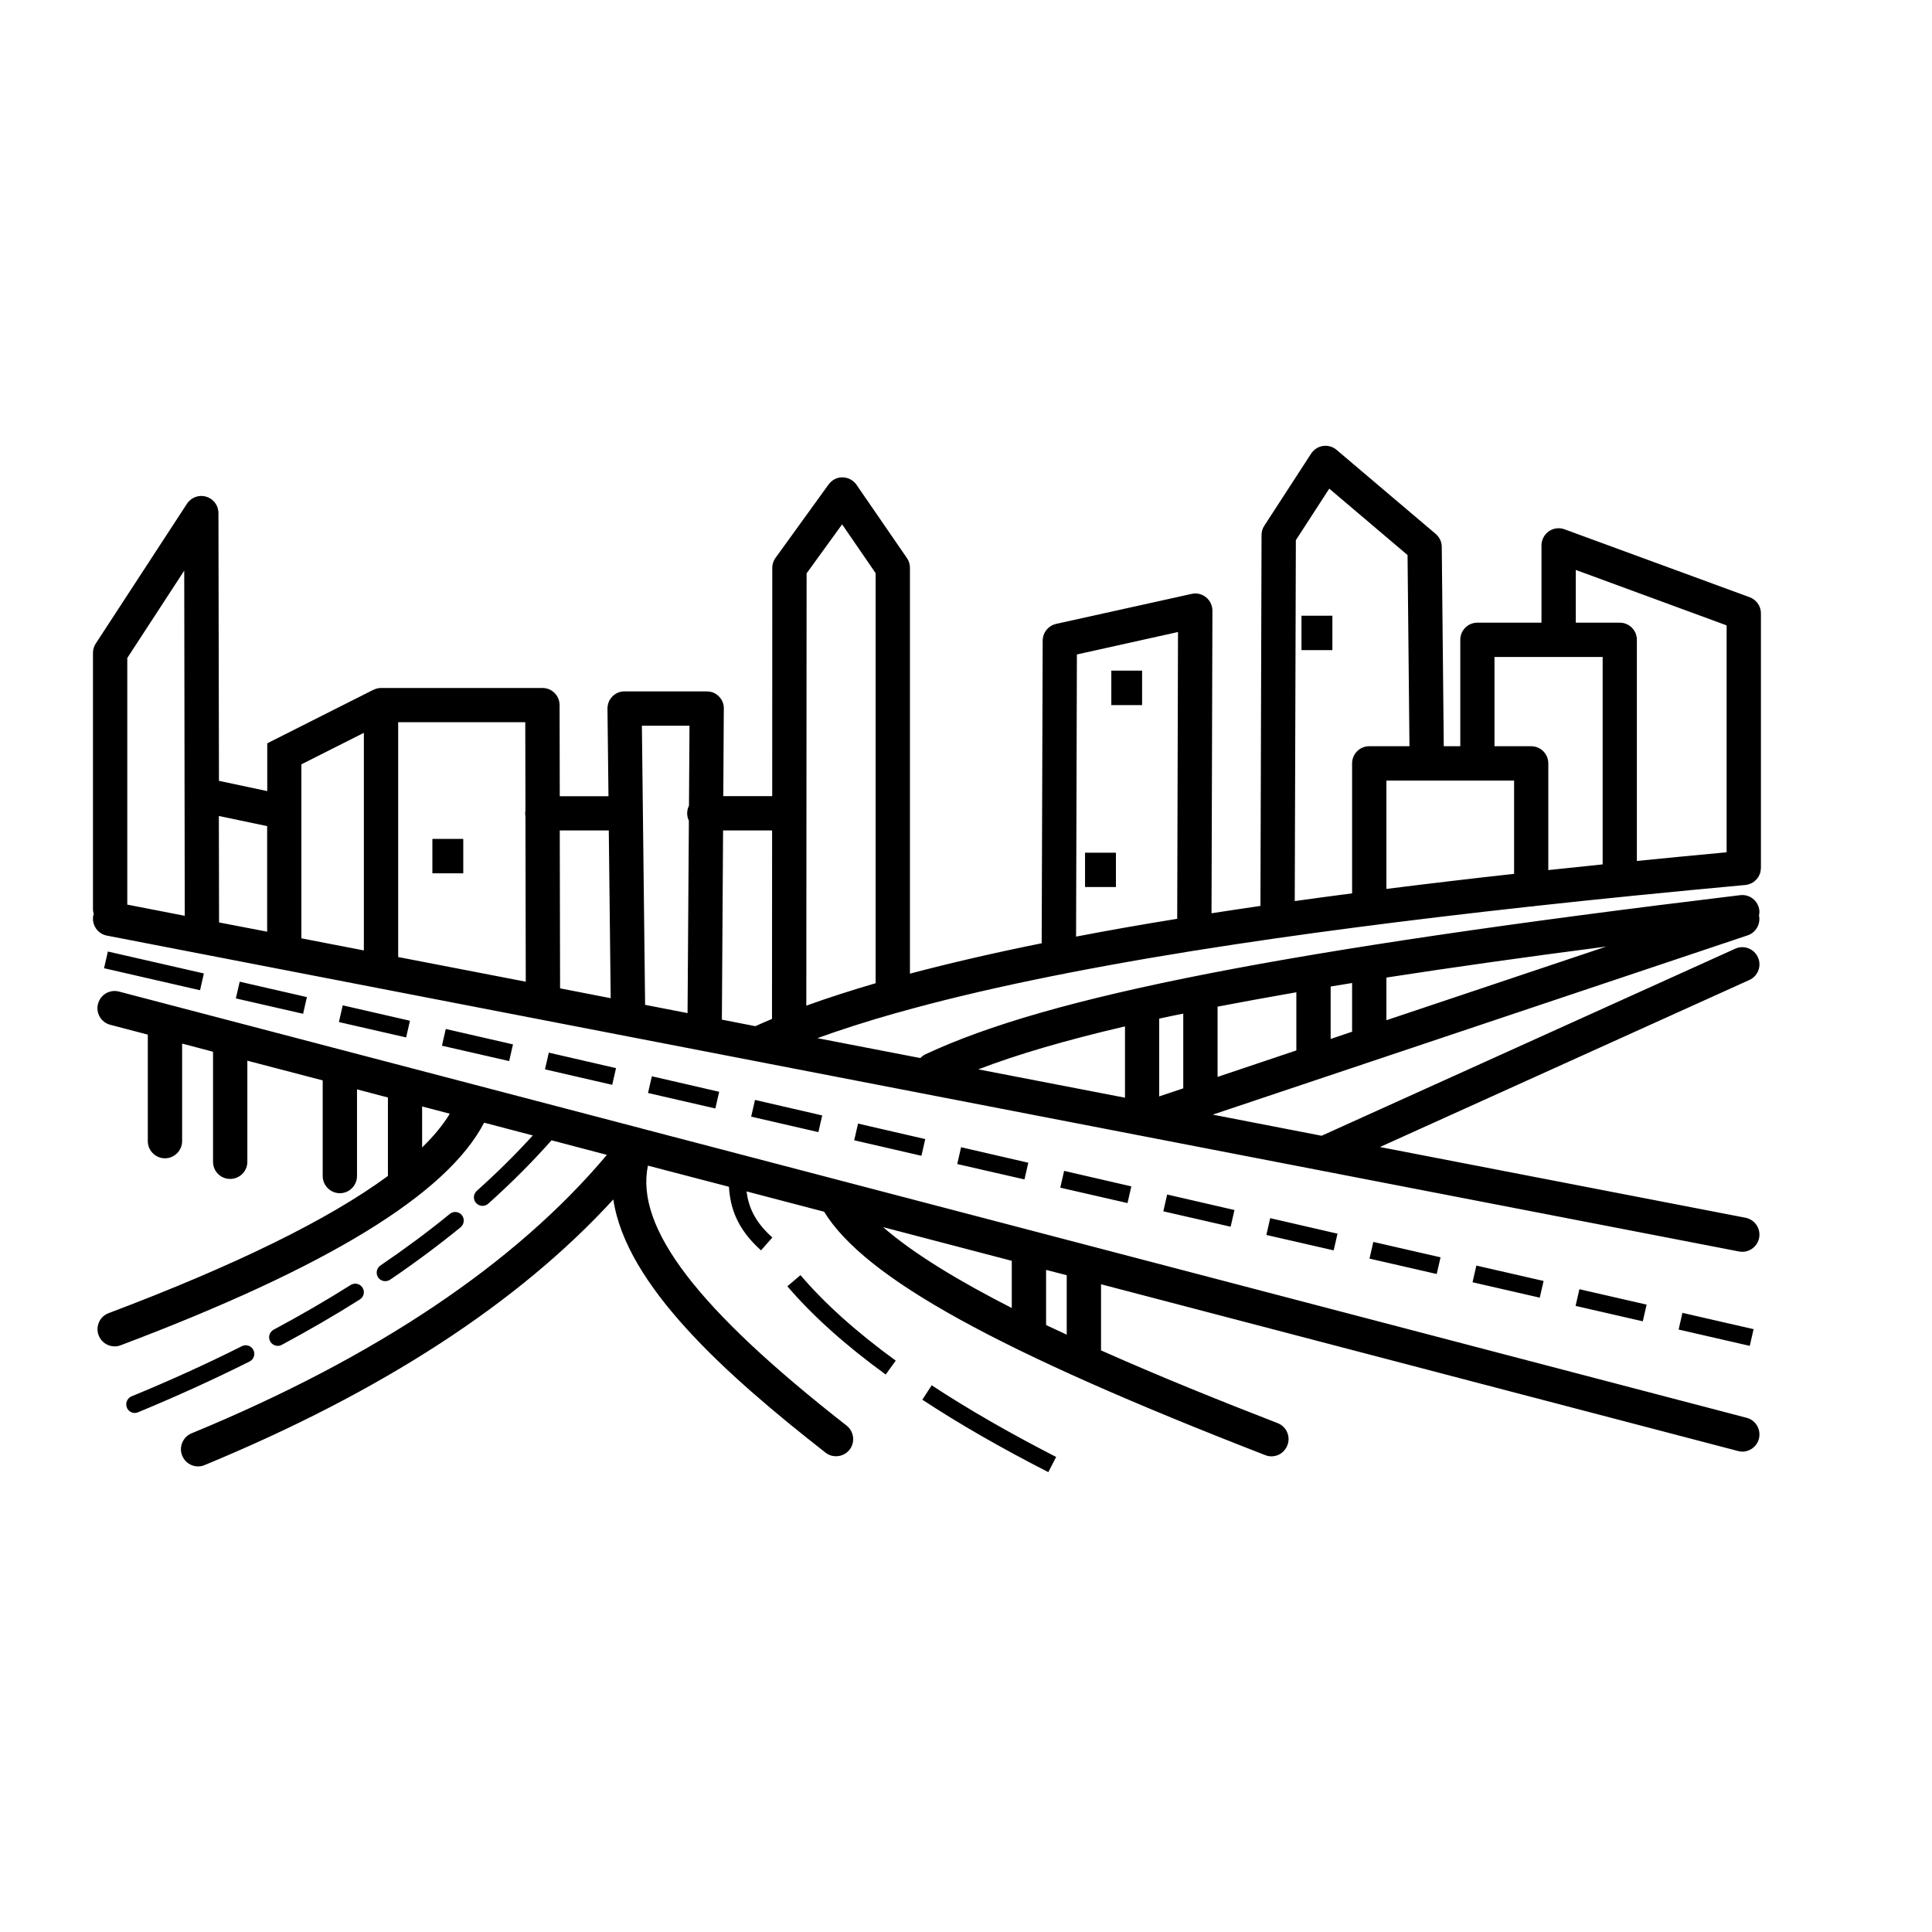 <svg xmlns="http://www.w3.org/2000/svg" xmlns:xlink="http://www.w3.org/1999/xlink" width="100" zoomAndPan="magnify" viewBox="0 0 75 75" height="100" preserveAspectRatio="xMidYMid meet" version="1.2"><g id="14e59cf0b7"><path style=" stroke:none;fill-rule:nonzero;fill:#000000;fill-opacity:1;" d="M 67.805 55.039 L 24.898 43.805 C 24.871 43.793 24.84 43.785 24.809 43.781 L 4.617 38.492 C 4.262 38.398 3.898 38.613 3.805 38.969 C 3.711 39.324 3.922 39.688 4.277 39.781 L 5.738 40.164 L 5.738 44.297 C 5.738 44.664 6.035 44.965 6.402 44.965 C 6.773 44.965 7.07 44.664 7.07 44.297 L 7.07 40.512 L 8.27 40.828 L 8.27 45.102 C 8.27 45.469 8.566 45.766 8.934 45.766 C 9.301 45.766 9.602 45.469 9.602 45.102 L 9.602 41.176 L 12.527 41.941 L 12.527 45.652 C 12.527 46.02 12.828 46.32 13.195 46.32 C 13.562 46.32 13.859 46.02 13.859 45.652 L 13.859 42.289 L 15.059 42.605 L 15.059 45.59 C 15.059 45.609 15.062 45.629 15.062 45.648 C 12.777 47.332 9.152 49.113 4.215 50.977 C 3.871 51.105 3.699 51.492 3.828 51.836 C 3.93 52.102 4.18 52.266 4.449 52.266 C 4.527 52.266 4.609 52.254 4.684 52.223 C 12.719 49.191 17.348 46.359 18.793 43.582 L 20.684 44.078 C 20.016 44.812 19.285 45.535 18.508 46.23 C 18.371 46.352 18.359 46.562 18.48 46.699 C 18.547 46.773 18.641 46.812 18.73 46.812 C 18.809 46.812 18.887 46.785 18.953 46.727 C 19.836 45.938 20.66 45.113 21.41 44.266 L 23.559 44.832 C 20.012 49.051 14.594 52.688 7.438 55.641 C 7.098 55.781 6.934 56.172 7.074 56.512 C 7.18 56.77 7.426 56.926 7.688 56.926 C 7.773 56.926 7.859 56.91 7.941 56.875 C 14.809 54.039 20.133 50.578 23.809 46.562 C 24.301 49.879 28.137 53.336 32.047 56.391 C 32.168 56.488 32.312 56.531 32.453 56.531 C 32.652 56.531 32.848 56.445 32.98 56.277 C 33.207 55.984 33.152 55.566 32.863 55.34 C 27.074 50.816 24.656 47.664 25.152 45.25 L 28.297 46.07 C 28.348 46.863 28.594 47.691 29.543 48.539 L 29.984 48.039 C 29.293 47.426 29.059 46.848 28.98 46.25 L 31.992 47.039 C 33.574 49.617 38.742 52.461 49.117 56.488 C 49.195 56.52 49.277 56.535 49.359 56.535 C 49.625 56.535 49.875 56.371 49.977 56.105 C 50.109 55.766 49.941 55.379 49.598 55.246 C 47.453 54.414 45.047 53.449 42.742 52.422 L 42.742 49.855 L 67.469 56.328 C 67.527 56.344 67.582 56.352 67.641 56.352 C 67.934 56.352 68.203 56.152 68.281 55.852 C 68.371 55.496 68.16 55.129 67.805 55.039 Z M 16.387 44.543 L 16.387 42.953 L 17.461 43.234 C 17.203 43.664 16.844 44.098 16.387 44.543 Z M 39.277 48.945 L 39.277 50.777 C 37.234 49.734 35.461 48.668 34.281 47.637 Z M 41.41 51.812 C 41.141 51.688 40.875 51.562 40.609 51.438 L 40.609 49.297 L 41.41 49.504 Z M 34.777 39.328 C 34.816 39.32 34.855 39.309 34.895 39.297 C 37.961 38.434 41.773 37.641 46.402 36.898 C 46.445 36.898 46.492 36.891 46.531 36.879 C 50.289 36.281 54.578 35.723 59.438 35.188 C 59.441 35.188 59.441 35.188 59.441 35.188 C 59.492 35.188 59.539 35.184 59.586 35.172 C 62.148 34.891 64.871 34.621 67.754 34.355 C 67.77 34.355 67.781 34.352 67.793 34.352 C 67.812 34.348 67.836 34.344 67.859 34.336 C 67.879 34.332 67.898 34.324 67.918 34.316 C 67.941 34.309 67.961 34.301 67.98 34.293 C 68 34.285 68.02 34.273 68.035 34.262 C 68.055 34.25 68.074 34.238 68.09 34.227 C 68.105 34.215 68.121 34.199 68.137 34.184 C 68.152 34.172 68.168 34.156 68.184 34.141 C 68.199 34.125 68.211 34.109 68.223 34.094 C 68.238 34.074 68.25 34.059 68.262 34.039 C 68.27 34.02 68.281 34 68.289 33.984 C 68.301 33.965 68.309 33.945 68.316 33.926 C 68.324 33.902 68.332 33.883 68.336 33.863 C 68.34 33.84 68.344 33.82 68.348 33.797 C 68.352 33.777 68.355 33.754 68.355 33.73 C 68.355 33.719 68.359 33.707 68.359 33.695 L 68.359 23.809 C 68.359 23.531 68.184 23.281 67.922 23.184 L 60.734 20.547 C 60.531 20.473 60.305 20.5 60.125 20.625 C 59.949 20.75 59.84 20.953 59.84 21.172 L 59.84 24.172 L 57.352 24.172 C 56.984 24.172 56.688 24.469 56.688 24.836 L 56.688 28.969 L 56.047 28.969 L 55.969 21.23 C 55.969 21.035 55.883 20.855 55.734 20.727 L 51.887 17.465 C 51.742 17.34 51.551 17.285 51.359 17.312 C 51.172 17.34 51.004 17.449 50.898 17.609 L 49.082 20.406 C 49.012 20.512 48.973 20.637 48.973 20.766 L 48.93 35.168 C 48.281 35.262 47.648 35.359 47.031 35.453 L 47.066 23.707 C 47.066 23.504 46.973 23.312 46.816 23.184 C 46.66 23.059 46.453 23.008 46.258 23.055 L 41 24.219 C 40.695 24.289 40.48 24.555 40.477 24.867 L 40.438 36.617 C 38.562 36.996 36.859 37.391 35.324 37.797 L 35.324 22.043 C 35.324 21.906 35.285 21.777 35.207 21.664 L 33.25 18.82 C 33.129 18.645 32.926 18.535 32.711 18.531 C 32.496 18.523 32.293 18.633 32.164 18.809 L 30.109 21.652 C 30.023 21.766 29.98 21.902 29.98 22.043 L 29.977 30.906 L 28.078 30.906 L 28.098 27.508 C 28.102 27.422 28.086 27.344 28.059 27.27 C 28.059 27.27 28.059 27.27 28.059 27.266 C 28.027 27.188 27.984 27.117 27.93 27.059 C 27.93 27.059 27.93 27.059 27.93 27.055 C 27.93 27.055 27.926 27.055 27.926 27.055 C 27.926 27.055 27.926 27.051 27.926 27.051 C 27.926 27.051 27.926 27.051 27.922 27.051 C 27.848 26.969 27.754 26.906 27.648 26.871 C 27.648 26.871 27.645 26.871 27.645 26.871 C 27.582 26.852 27.512 26.84 27.445 26.84 C 27.445 26.84 27.441 26.84 27.441 26.84 C 27.438 26.84 27.438 26.84 27.434 26.84 L 24.25 26.84 C 24.246 26.84 24.246 26.84 24.246 26.84 C 24.238 26.84 24.23 26.84 24.223 26.84 C 24.168 26.84 24.113 26.848 24.066 26.863 C 24.066 26.863 24.062 26.863 24.062 26.863 C 23.941 26.898 23.836 26.965 23.754 27.055 C 23.754 27.055 23.754 27.059 23.754 27.059 C 23.699 27.117 23.656 27.184 23.629 27.254 C 23.629 27.254 23.629 27.258 23.629 27.258 C 23.598 27.336 23.582 27.422 23.582 27.512 L 23.621 30.91 L 21.73 30.91 L 21.723 27.371 C 21.723 27.004 21.426 26.707 21.059 26.707 C 21.055 26.707 21.055 26.707 21.055 26.707 L 14.793 26.707 C 14.688 26.707 14.586 26.734 14.496 26.781 L 14.496 26.777 L 10.375 28.855 L 10.375 30.711 L 8.5 30.312 L 8.48 19.918 C 8.48 19.625 8.289 19.363 8.004 19.281 C 7.723 19.195 7.418 19.309 7.258 19.555 L 3.719 24.98 C 3.648 25.09 3.609 25.215 3.609 25.344 L 3.609 35.301 C 3.609 35.363 3.621 35.426 3.641 35.484 C 3.633 35.504 3.625 35.52 3.621 35.539 C 3.551 35.902 3.789 36.25 4.148 36.32 L 7.703 37.008 L 67.508 48.582 C 67.551 48.59 67.594 48.594 67.637 48.594 C 67.949 48.594 68.227 48.371 68.289 48.055 C 68.359 47.691 68.121 47.344 67.762 47.273 L 53.57 44.527 L 67.91 38.043 C 68.246 37.891 68.395 37.496 68.242 37.16 C 68.09 36.828 67.695 36.676 67.363 36.828 L 51.305 44.09 L 47.078 43.27 L 67.848 36.309 C 68.168 36.199 68.352 35.867 68.285 35.543 C 68.297 35.477 68.305 35.402 68.297 35.332 C 68.25 34.965 67.922 34.707 67.555 34.75 C 49.891 36.883 40.73 38.672 35.93 40.926 C 35.852 40.961 35.785 41.016 35.727 41.074 L 31.73 40.301 C 32.648 39.969 33.664 39.645 34.777 39.328 Z M 57.352 30.301 L 58.777 30.301 L 58.777 33.922 C 57.051 34.113 55.402 34.309 53.82 34.508 L 53.82 30.301 Z M 61.172 22.125 L 67.027 24.277 L 67.027 33.086 C 65.84 33.195 64.68 33.309 63.543 33.422 L 63.543 24.836 C 63.543 24.469 63.246 24.172 62.879 24.172 L 61.172 24.172 Z M 58.016 25.504 L 62.215 25.504 L 62.215 33.555 C 61.5 33.629 60.797 33.703 60.105 33.777 L 60.105 29.637 C 60.105 29.266 59.809 28.969 59.441 28.969 L 58.016 28.969 Z M 50.305 20.969 L 51.602 18.969 L 54.641 21.547 L 54.715 28.969 L 53.152 28.969 C 52.785 28.969 52.488 29.266 52.488 29.637 L 52.488 34.68 C 51.73 34.777 50.988 34.879 50.262 34.98 Z M 41.805 25.406 L 45.73 24.535 L 45.699 35.668 C 44.316 35.891 43.008 36.121 41.773 36.359 Z M 32.691 20.355 L 33.992 22.25 L 33.992 38.168 C 33.02 38.453 32.125 38.742 31.301 39.039 L 31.312 22.258 Z M 28.07 32.238 L 29.973 32.238 L 29.969 39.555 C 29.746 39.648 29.531 39.742 29.32 39.836 L 28.023 39.582 Z M 26.766 28.168 L 26.746 31.277 C 26.699 31.367 26.676 31.469 26.676 31.574 C 26.676 31.676 26.699 31.773 26.742 31.859 L 26.691 39.328 L 25.043 39.008 L 24.918 28.172 L 26.766 28.172 Z M 23.633 32.238 L 23.707 38.75 L 21.742 38.367 L 21.73 32.238 Z M 16.785 28.035 L 20.391 28.035 L 20.398 31.461 C 20.391 31.496 20.387 31.535 20.387 31.574 C 20.387 31.609 20.391 31.648 20.398 31.684 L 20.41 38.109 L 15.457 37.152 L 15.457 28.035 Z M 11.699 29.672 L 14.125 28.449 L 14.125 36.895 L 11.699 36.426 Z M 10.371 32.07 L 10.371 36.168 L 8.504 35.809 L 8.496 31.676 Z M 7.152 22.152 L 7.172 35.551 L 4.941 35.117 L 4.941 25.543 Z M 52.488 40.051 L 51.656 40.332 L 51.656 38.297 C 51.93 38.25 52.207 38.207 52.488 38.16 Z M 53.82 37.949 C 56.363 37.555 59.195 37.156 62.352 36.746 L 53.82 39.605 Z M 50.324 40.777 L 47.266 41.805 L 47.266 39.078 C 48.227 38.895 49.246 38.707 50.324 38.52 Z M 45.934 42.25 L 45 42.562 L 45 39.543 C 45.305 39.477 45.617 39.41 45.934 39.348 Z M 43.672 39.844 L 43.672 42.613 L 37.977 41.512 C 39.488 40.934 41.359 40.383 43.672 39.844 Z M 17.984 33.902 L 16.785 33.902 L 16.785 32.566 L 17.984 32.566 Z M 44.336 26.035 L 44.336 27.371 L 43.141 27.371 L 43.141 26.035 Z M 42.121 33.102 L 43.32 33.102 L 43.32 34.434 L 42.121 34.434 Z M 51.723 23.902 L 51.723 25.238 L 50.523 25.238 L 50.523 23.902 Z M 27.918 42.383 L 27.77 43.031 L 25.156 42.43 L 25.305 41.781 Z M 15.914 39.625 L 15.766 40.273 L 13.156 39.676 L 13.305 39.027 Z M 23.914 41.465 L 23.766 42.113 L 21.156 41.512 L 21.305 40.863 Z M 7.766 38.441 L 4.039 37.586 L 4.188 36.938 L 7.914 37.789 Z M 11.914 38.707 L 11.766 39.355 L 9.156 38.758 L 9.305 38.109 Z M 19.914 40.543 L 19.766 41.191 L 17.156 40.594 L 17.305 39.945 Z M 59.922 49.727 L 59.773 50.375 L 57.164 49.777 L 57.312 49.129 Z M 55.922 48.809 L 55.773 49.457 L 53.164 48.859 L 53.312 48.211 Z M 63.922 50.645 L 63.773 51.293 L 61.164 50.695 L 61.312 50.047 Z M 67.926 52.246 L 65.164 51.613 L 65.312 50.965 L 68.074 51.598 Z M 51.922 47.891 L 51.773 48.539 L 49.16 47.941 L 49.309 47.289 Z M 47.922 46.973 L 47.773 47.621 L 45.16 47.023 L 45.309 46.371 Z M 39.918 45.137 L 39.77 45.785 L 37.16 45.188 L 37.309 44.535 Z M 43.918 46.055 L 43.77 46.703 L 41.16 46.105 L 41.309 45.453 Z M 35.918 44.219 L 35.77 44.867 L 33.16 44.266 L 33.309 43.617 Z M 31.918 43.301 L 31.77 43.949 L 29.16 43.348 L 29.309 42.699 Z M 34.773 52.82 L 34.383 53.359 C 32.82 52.223 31.535 51.07 30.566 49.934 L 31.074 49.5 C 32.008 50.598 33.254 51.715 34.773 52.82 Z M 36.168 53.777 C 37.57 54.699 39.195 55.633 41 56.559 L 40.695 57.148 C 38.871 56.215 37.223 55.27 35.805 54.336 Z M 14.68 49.59 C 14.578 49.438 14.617 49.23 14.77 49.125 C 15.719 48.48 16.625 47.809 17.461 47.125 C 17.602 47.008 17.812 47.027 17.93 47.172 C 18.043 47.312 18.023 47.523 17.883 47.641 C 17.031 48.336 16.109 49.023 15.141 49.68 C 15.086 49.715 15.02 49.734 14.957 49.734 C 14.848 49.734 14.742 49.684 14.68 49.59 Z M 9.691 52.852 C 8.328 53.535 6.871 54.199 5.359 54.824 C 5.316 54.84 5.273 54.852 5.234 54.852 C 5.102 54.852 4.977 54.773 4.926 54.645 C 4.855 54.473 4.938 54.277 5.105 54.207 C 6.605 53.59 8.047 52.934 9.391 52.258 C 9.555 52.176 9.754 52.242 9.836 52.406 C 9.918 52.57 9.855 52.77 9.691 52.852 Z M 10.488 52.07 C 10.398 51.906 10.461 51.707 10.625 51.617 C 11.664 51.062 12.672 50.477 13.613 49.883 C 13.77 49.785 13.977 49.832 14.074 49.988 C 14.172 50.141 14.125 50.348 13.969 50.445 C 13.012 51.051 11.992 51.641 10.938 52.207 C 10.887 52.234 10.836 52.246 10.781 52.246 C 10.664 52.246 10.547 52.18 10.488 52.07 Z M 10.488 52.07 "/></g></svg>